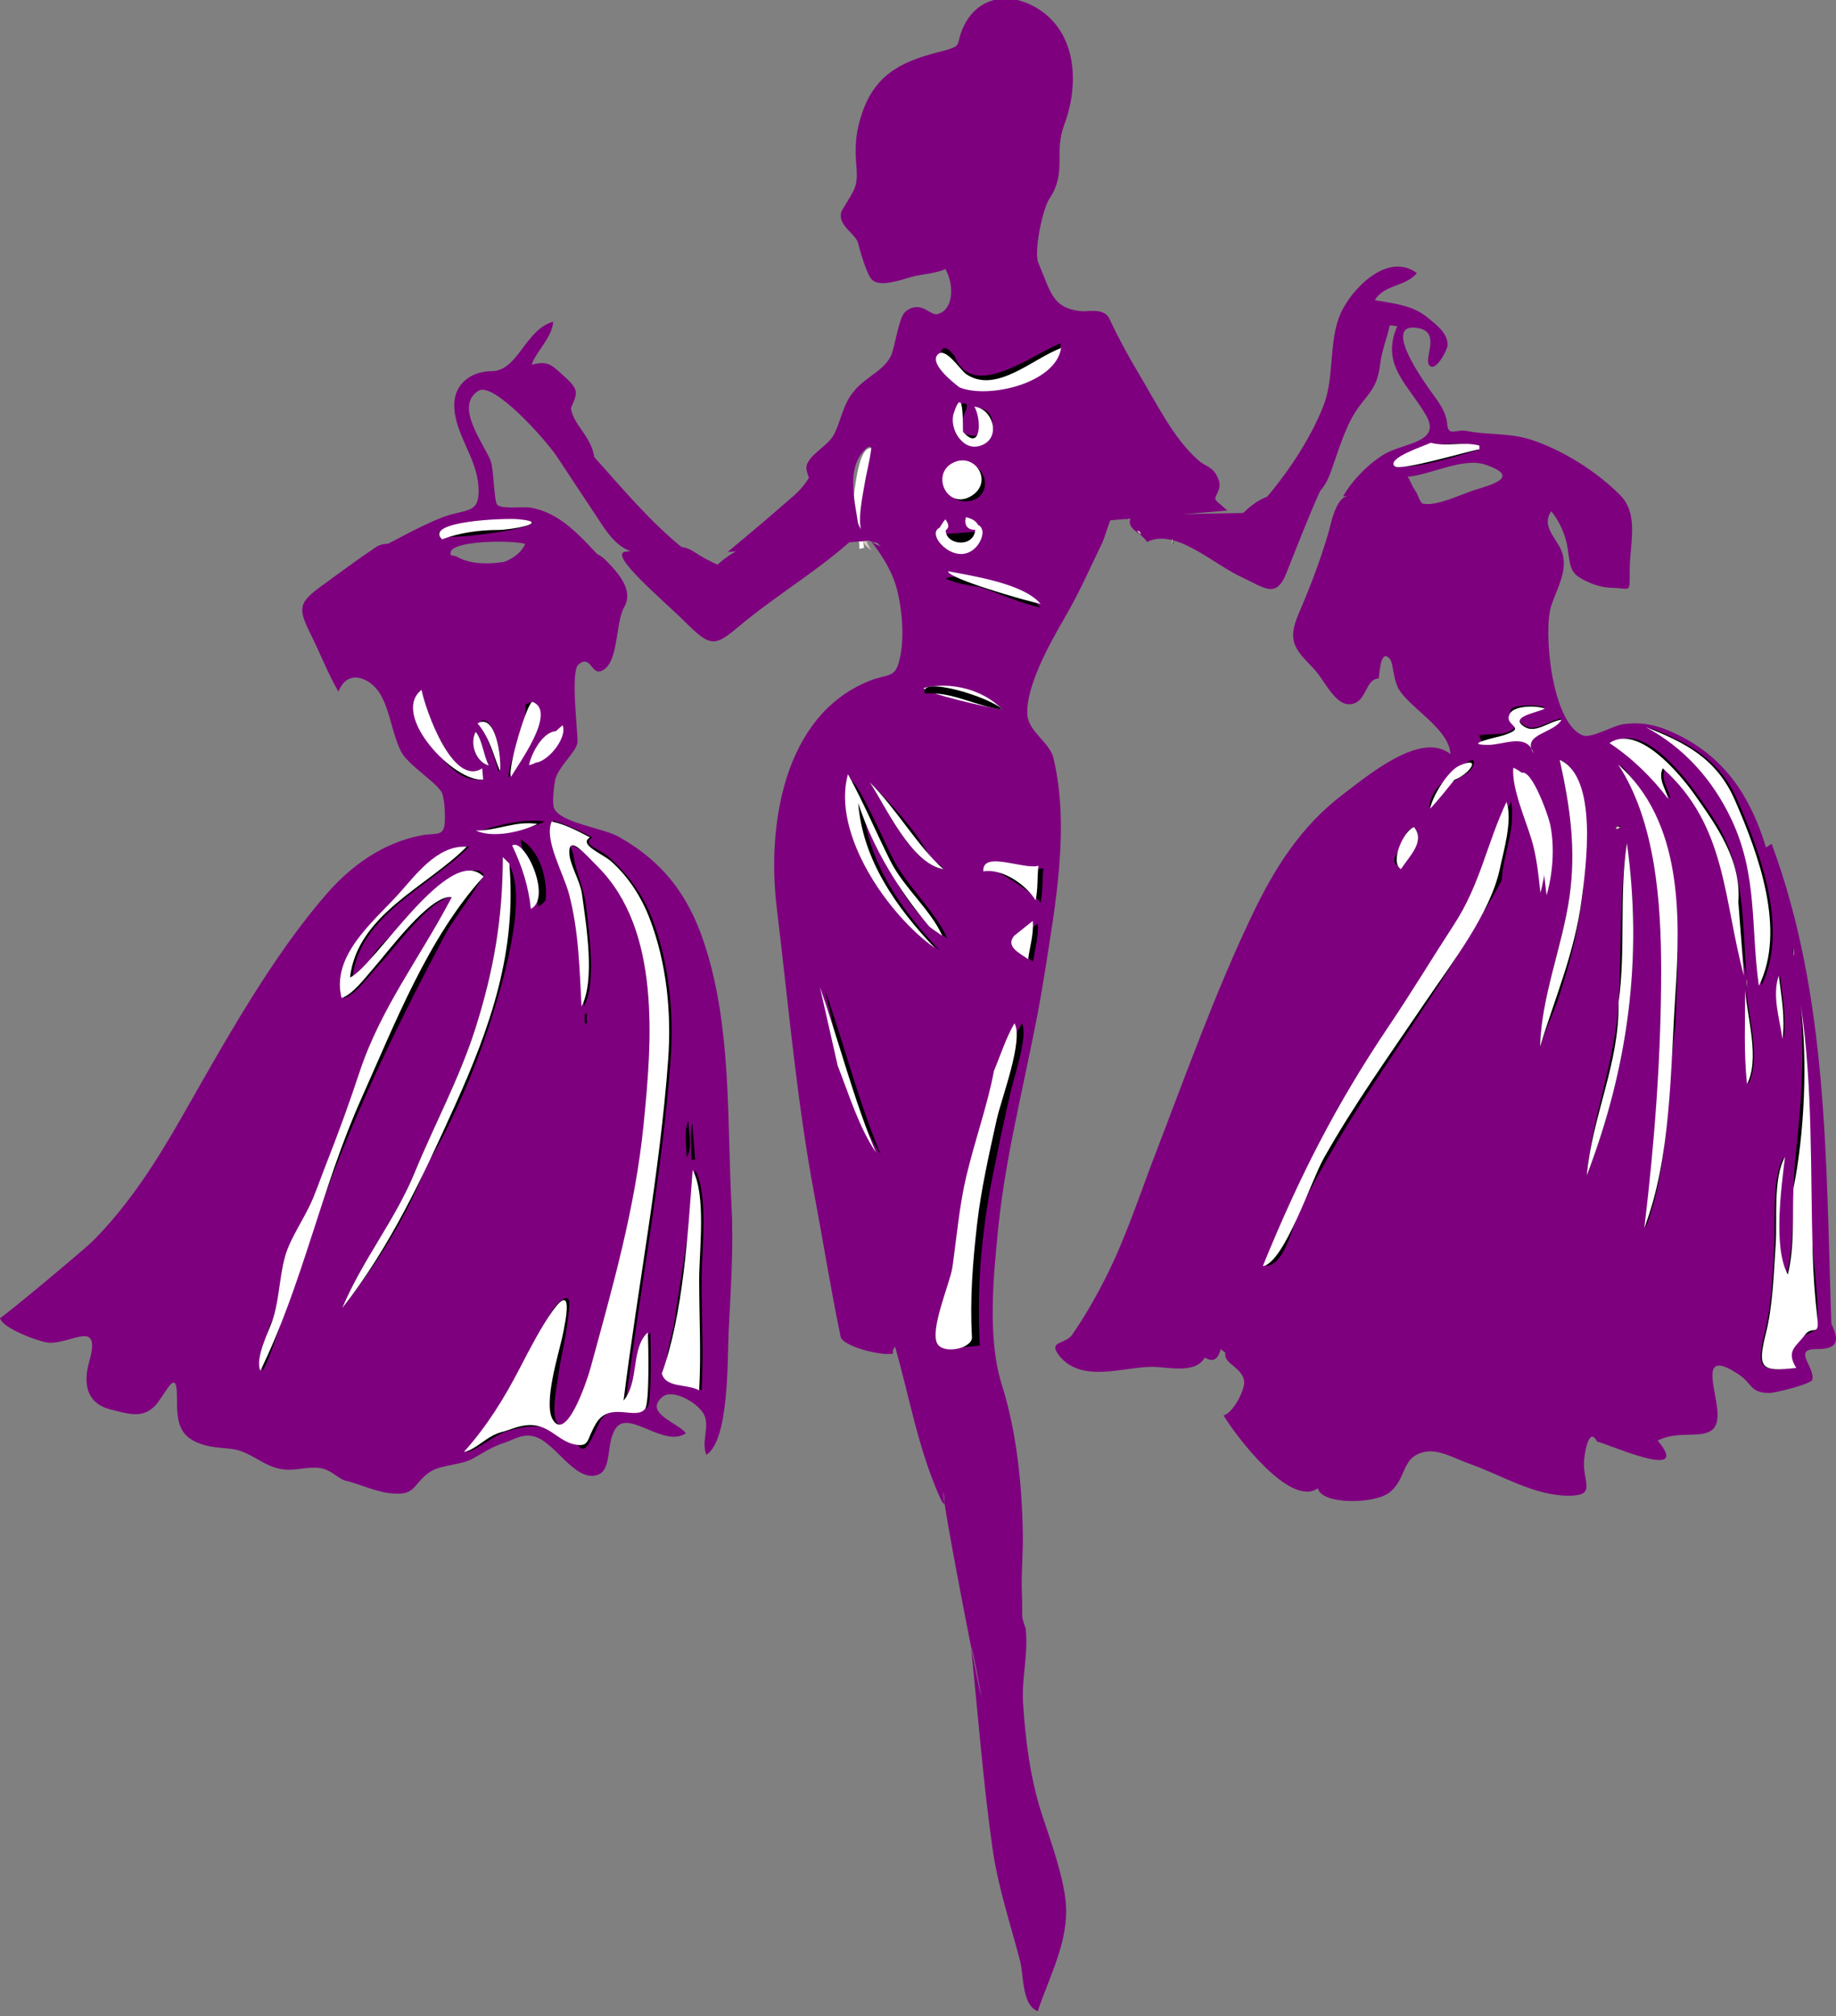 <?xml version="1.0"?><svg width="370.611" height="406.813" xmlns="http://www.w3.org/2000/svg">
 <rect width="100%" height="100%" fill="#808080" stroke="none"/>
 <title>Purple Shopper</title>

 <g>
  <title>Layer 1</title>
  <path stroke-width="0" fill="#ffffff" id="path3" d="m176.311,90.553c-2.729,-1.274 -3.572,6.603 -3.958,9.454c-0.572,4.227 1.081,6.895 1.132,10.744c0.314,-0.072 0.628,-0.143 0.942,-0.214c-1.35,-6.823 1.242,-13.268 1.884,-19.984"/>
  <path fill="#d1c5be" id="path5" d="m174.427,108.063c-0.977,0.862 -0.011,1.911 1.507,3.015c-0.621,-0.804 -1.01,-2.021 -1.507,-3.015"/>
  <path stroke-width="0" stroke="#0FF" fill="#7f007f" id="path7" d="m369.678,267.128c-1.14,-32.585 -0.563,-65.914 -12.062,-96.871c-0.377,0.251 -0.755,0.502 -1.132,0.753c-3.007,-9.928 -8.001,-17.846 -17.526,-22.615c-3.911,-1.958 -7.15,-2.833 -11.309,-2.261c-2.11,0.29 -6.387,2.896 -8.104,2.26c-6.362,-2.358 -8.077,-21.206 -6.408,-26.196c1.154,-3.451 3.541,-7.366 2.072,-11.026c-1.071,-2.673 -4.163,-5.029 -2.072,-8.01c1.63,1.961 2.937,4.901 3.298,7.446c0.623,4.382 0.583,5.241 4.24,6.879c1.586,0.71 3.132,1.095 4.901,1.13c3.578,0.071 3.392,1.245 3.392,-3.392c0,-5.58 1.918,-11.393 -1.884,-15.266c-4.688,-4.776 -11.859,-9.304 -18.282,-11.308c-4.258,-1.328 -8.588,-0.861 -12.815,-1.697c-2.083,-0.412 -3.62,1.255 -3.864,-1.413c-0.228,-2.492 -1.691,-4.356 -3.109,-6.313c-1.328,-1.833 -10.519,-14.521 -2.639,-13.005c4.815,0.927 0.448,6.852 2.451,7.727c1.325,0.579 3.392,-3.497 3.392,-4.334c0,-2.405 -2.235,-4.057 -3.959,-5.464c-3.006,-2.455 -6.044,-2.784 -10.74,-3.582c1.889,-3.204 6.175,-2.667 8.48,-5.466c-5.958,-4.434 -13.346,3.372 -15.455,8.293c-2.362,5.512 -1.152,12.743 -3.392,18.469c-2.686,6.87 -7.567,14.111 -12.439,19.601c7.481,-0.593 11.299,0.962 13.946,-6.313c1.371,-3.765 2.73,-8.587 4.9,-11.968c2.351,-3.662 4.381,-4.508 4.994,-9.423c0.412,-3.299 1.396,-5.372 1.979,-8.104c0.56,0.001 1.048,0.114 1.507,0.188c-3.437,7.827 2.309,11.799 5.843,17.999c3.151,5.529 -4.619,5.496 -8.48,7.821c-3.171,1.91 -6.472,5.273 -8.293,8.481c4.838,-0.44 9.675,-0.88 14.513,-1.32c-0.71,-0.775 -0.841,-1.857 -1.508,-2.637c4.598,-0.333 11.149,-3.94 15.643,-2.452c7.552,2.501 1.071,4.133 -1.931,5.084c-3.048,0.965 -7.628,3.3 -10.509,2.832c-0.883,-0.144 -1.229,-2.87 -1.98,-2.801c-4.385,0.399 -8.769,0.797 -13.152,1.196c-2.542,0.231 -3.453,5.476 -4.09,7.636c-1.656,5.62 -3.628,10.733 -5.938,16.114c-2.469,5.754 -0.649,7.247 3.11,11.213c2.289,2.415 4.411,7.979 7.914,6.974c2.723,-0.782 2.468,-4.927 5.089,-5.089c0.213,-0.281 0.245,-6.273 2.263,-3.957c0.843,0.967 0.536,4.522 2.262,6.784c2.895,3.795 9.751,7.669 9.988,12.438c-5.938,-4.805 -16.816,4.462 -21.508,7.98c-8.602,6.451 -13.951,14.932 -18.541,24.531c-7.396,15.47 -13.345,32.135 -19.506,48.153c-3.142,8.167 -5.883,16.668 -9.801,24.501c-2.077,4.152 -4.394,8.233 -7.042,12.042c-1.277,1.836 -4.65,1.224 -2.854,3.788c4.301,6.14 13.132,2.668 18.941,2.64c3.086,-0.015 8.507,1.465 10.555,-1.603c0.063,-0.094 0.126,-0.188 0.188,-0.282c1.741,1.13 2.697,0.233 3.204,-1.697c0.314,0.252 0.628,0.503 0.942,0.755c-0.478,2.198 3.317,2.827 3.77,5.653c0.275,1.724 -2.285,6.587 -4.146,6.974c2.294,3.854 13.413,18.73 19.034,14.7c0.79,3.38 11.327,3.171 14.324,0.942c3.759,-2.795 2.368,-7.348 7.35,-8.293c2.82,-0.535 5.739,1.263 9.046,2.449c6.573,2.358 13.026,6.409 19.884,6.409c5.375,0 3.216,-2.278 3.109,-6.219c-0.05,-1.845 0.955,-8.073 2.64,-4.712c2.451,0.529 19.362,8.243 12.25,-0.189c5.313,-2.826 12.516,1.374 12.061,-5.842c-0.303,-4.808 -3.813,-12.881 4.241,-7.539c2.872,1.904 2.261,3.683 6.125,3.77c1.328,0.03 8.569,-1.853 8.765,-2.639c0.645,-2.586 -4.098,-6.22 0.849,-6.22c4.003,0.002 4.872,-1.316 3.015,-5.087"/>
  <path id="path9" d="m298.625,90.724c-4.168,1.138 -10.314,3.191 -14.511,3.392c-3.202,0.153 -3.58,0.466 -1.132,-1.885c2.749,-2.639 14.096,-3.816 15.643,-1.507"/>
  <path id="path11" d="m363.271,201.383c0.104,0.664 0.232,1.488 0,0"/>
  <path id="path13" d="m361.762,191.207c0.067,0.27 0.577,1.044 0.189,1.695c0.072,-0.47 -0.15,-1.539 -0.189,-1.695"/>
  <path id="path15" d="m359.312,196.861c0.537,4.292 1.317,8.488 0.755,12.815c-0.582,-4.053 -2.15,-8.822 -0.755,-12.815"/>
  <path id="path17" d="m357.427,173.49c-0.126,-0.942 -0.251,-1.884 -0.377,-2.827c0.126,0.943 0.251,1.885 0.377,2.827"/>
  <path id="path19" d="m323.126,150.497c-0.827,-0.206 -0.827,-0.206 0,0"/>
  <path fill="#000000" id="path21" d="m298.625,148.359c3.474,-0.486 6.067,0.271 7.538,-2.074c0.502,-0.8 -2.984,-2.972 -0.188,-3.674c1.406,-0.353 4.418,-0.418 5.842,0.095c-0.973,0.775 -7.654,1.621 -3.957,3.77c2.18,1.267 4.9,-1.194 7.352,-1.507c-1.623,2.874 -8.113,2.806 -5.654,6.784c-1.72,-5.59 -10.266,1.258 -10.933,-3.394"/>
  <path id="path23" d="m288.45,162.937c0.478,-3.282 2.117,-4.514 4.521,-6.596c-0.117,0.102 5.754,-5.395 4.336,-1.697c-0.696,1.816 -4.286,2.561 -5.654,4.618c-1.006,1.513 -2.619,3.07 -3.769,4.24c-0.484,0.478 0.448,-0.437 0.566,-0.565"/>
  <path id="path25" d="m282.606,171.418c0.688,-1.699 0.897,-3.925 2.827,-4.524c1.757,2.187 0.529,3.735 -0.941,5.937c-2.337,3.496 -4.394,1.123 -1.886,-1.413"/>
  <path id="path27" d="m303.149,177.637c-8.404,15.351 -18.343,29.466 -27.863,44.115c-4.544,6.99 -8.664,14.177 -12.532,21.561c-1.834,3.501 -3.096,11.62 -7.098,12.161c7.274,-17.856 14.756,-32.589 25.442,-48.437c4.726,-7.007 8.55,-13.403 13.192,-20.542c2.387,-3.67 4.563,-7.14 6.409,-11.12c1.934,-4.171 1.86,-9.555 4.334,-13.57c0.983,5.648 -1.722,10.74 -1.884,15.832"/>
  <path fill="#ffffff" id="path29" d="m306.542,156.528c1.957,-3.409 5.997,7.884 6.408,9.988c0.92,4.704 0.452,9.877 -0.754,14.135c-0.892,-8.008 -2.475,-16.604 -5.654,-24.123"/>
  <path id="path31" d="m314.458,201.76c-1.098,3.182 -2.595,6.188 -3.582,9.424c0.248,-10.186 4.506,-20.186 5.938,-30.248c1.361,-9.571 0.12,-18.172 -1.979,-27.611c5.334,2.225 4.796,11.956 4.994,16.491c0.478,10.942 -1.898,21.65 -5.371,31.944"/>
  <path id="path33" d="m320.299,237.191c1.065,-11.9 5.717,-22.85 6.408,-34.865c0.61,-10.606 0.111,-21.729 1.697,-32.228c3.228,23.238 0.262,45.227 -8.105,67.093"/>
  <path id="path35" d="m326.143,167.271c0.36,-0.253 0.014,-0.802 0.942,-0.565c0.142,1.03 -0.438,0.211 -0.942,0.565"/>
  <path id="path37" d="m338.204,206.85c-1.825,13.38 -1.14,28.182 -6.029,40.897c3.5,-29.216 9.546,-66.287 -5.089,-93.48c13.723,15.1 11.779,33.492 11.118,52.583"/>
  <path id="path39" d="m350.079,182.726c-1.76,-10.706 -5.791,-20.408 -13.947,-27.705c-0.978,2.174 0.534,4 1.13,6.219c-3.298,-4.375 -7.301,-8.257 -11.873,-11.308c7.33,-4.963 17.244,10.246 20.544,15.267c6.377,9.703 5.742,20.429 6.596,31.663c-1.237,-4.508 -0.654,-10.05 -2.45,-14.136"/>
  <path id="path41" d="m352.715,197.613c-0.044,0.61 -0.01,1.538 -0.188,1.885c-0.047,-0.35 0.187,-1.877 0.188,-1.885"/>
  <path id="path43" d="m352.906,218.723c-0.688,-6.204 -0.378,-12.605 -0.378,-18.847c0.43,5.415 2.981,13.88 0.378,18.847"/>
  <path id="path45" d="m339.523,150.875c-2.248,-1.409 -4.448,-2.89 -6.784,-4.147c7.966,3.083 14.304,6.37 17.939,14.673c4.746,10.837 10.443,26.229 4.864,37.533c-0.972,-6.917 0.087,-14.025 -1.13,-20.919c-1.894,-10.738 -7.908,-19.162 -14.889,-27.14"/>
  <path id="path47" d="m361.386,272.625c0.45,1.111 0.296,2.289 0.942,3.393c-7.024,0.812 -7.922,0.181 -6.126,-6.975c1.346,-5.363 1.622,-11.507 1.931,-17.024c0.293,-5.244 -0.618,-14.138 1.934,-18.596c-0.72,6.11 -2.437,18.264 0.564,23.748c1.869,-7.535 0.975,-15.854 1.787,-23.573c1.064,-10.11 2.037,-20.573 0.853,-30.705c2.165,14.717 2.26,29.24 2.26,44.087c0,2.507 2.278,20.483 1.037,21.311c-2.144,1.429 -5.133,1.387 -5.182,4.334"/>
  <path fill="#000000" fill-rule="evenodd" id="path49" d="m191.011,108.816c1.291,0.847 7.01,2.271 5.842,-1.507c-0.636,-2.059 -6.572,-1.752 -5.842,1.507"/>
  <path stroke-width="0" stroke="#0FF" fill="#7f007f" fill-rule="evenodd" clip-rule="evenodd" id="path51" d="m197.796,104.454c3.679,7.823 -11.094,7.569 -8.669,0.753c-4.586,0.377 -9.172,0.754 -13.758,1.132c0.483,1.506 1.379,2.955 2.45,3.957c-0.557,-0.325 -1.261,-0.503 -1.885,-0.942c2.421,3.085 4.405,6.409 5.276,10.178c0.887,3.837 1.304,8.733 0.565,12.628c-0.957,5.048 -2.119,3.538 -6.407,5.277c-17.288,7.01 -20.57,29.268 -18.58,45.689c2.361,19.487 4.033,39.114 7.683,58.422c1.778,9.404 3.255,18.849 5.229,28.22c0.37,1.757 7.782,3.875 10.567,3.365c-0.091,-1.302 0.196,-0.703 0.378,-1.508c2.965,10.32 4.609,20.448 9.032,30.405c3.077,6.93 -2.692,-16.559 4.726,21.988c7.418,38.547 1.011,2.593 1.695,9.234c1.364,13.258 2.415,26.824 4.245,39.698c1.115,7.847 3.569,15.049 5.556,22.686c0.783,3.01 0.325,8.909 3.58,10.177c2.375,-7.188 6.297,-14.033 5.654,-21.862c-0.426,-5.182 -3.021,-12.461 -4.711,-17.526c-2.394,-7.177 -3.441,-15.25 -3.909,-22.777c-0.324,-5.212 1.121,-9.952 0.516,-15.105c-1.064,-2.796 -0.546,-2.261 -0.753,-6.973c-0.177,-4.02 0.255,-7.882 0.189,-11.874c-0.164,-10.084 -1.217,-20.705 -4.252,-30.329c-2.926,-9.275 -1.702,-21.66 -0.747,-31.264c1.704,-17.128 6.653,-34.242 9.333,-51.299c2.209,-14.063 5.192,-29.796 1.845,-43.86c-0.734,-3.083 -4.918,-5.256 -5.236,-8.533c-0.544,-5.59 4.561,-14.702 7.315,-19.433c3.244,-5.572 5.271,-10.306 7.762,-15.434c1.011,-2.079 2.78,-10.906 4.899,-4.711c0.377,-0.251 0.755,-0.503 1.132,-0.755c-1.733,2.544 1.858,3.299 3.015,5.277c5.78,-2.918 13.367,4.522 19.225,7.161c4.288,1.932 6.786,4.432 8.856,-0.752c2.261,-5.658 4.461,-11.41 6.974,-16.962c-6.894,0.546 -10.878,-0.053 -15.642,4.71"/>
  <path fill="#ffffff" fill-rule="evenodd" clip-rule="evenodd" id="path53" d="m186.488,138.813c5.403,-1.34 11.99,0.317 15.832,4.334c-2.85,-0.323 -15.924,-3.357 -15.832,-4.334"/>
  <path fill-rule="evenodd" clip-rule="evenodd" id="path55" d="m187.997,173.49c1.078,0.501 2.004,1.065 2.45,1.885c-6.526,-1.008 -11.89,-13.131 -14.89,-17.527c4.393,4.312 9.969,10.495 12.44,15.642"/>
  <path fill-rule="evenodd" clip-rule="evenodd" id="path57" d="m162.176,179.334c-0.104,-0.66 -0.235,-1.488 0,0"/>
  <path fill-rule="evenodd" clip-rule="evenodd" id="path59" d="m170.092,215.519c-1.194,-5.277 -2.387,-10.554 -3.581,-15.831c3.903,11.082 6.744,22.507 11.308,33.359c-3.532,-5.276 -5.422,-11.665 -7.727,-17.528"/>
  <path fill-rule="evenodd" clip-rule="evenodd" id="path61" d="m171.788,157.66c1.009,-0.827 7.021,12.804 8.48,15.643c2.882,5.604 8.632,10.699 10.932,16.02c-8.424,-4.814 -14.062,-17.968 -16.963,-26.763c0.911,11.52 7.72,21.073 15.455,29.212c-11.13,-7.789 -17.157,-20.71 -17.904,-34.112"/>
  <path fill-rule="evenodd" clip-rule="evenodd" id="path63" d="m197.795,271.493c-7.493,0.977 -7.51,-0.298 -5.708,-7.504c2.308,-9.23 2.606,-18.818 4.808,-28.063c2.404,-10.095 4.194,-20.456 9.382,-29.453c1.305,2.314 -1.481,10.492 -2.184,13.479c-1.347,5.722 -2.54,11.464 -3.693,17.228c-2.275,11.361 -3.262,22.747 -2.605,34.313"/>
  <path fill-rule="evenodd" clip-rule="evenodd" id="path65" d="m208.539,194.034c-4.634,-3.25 -3.742,-3.979 0.942,-7.729c0.205,2.672 -0.588,5.132 -0.942,7.729"/>
  <path fill-rule="evenodd" clip-rule="evenodd" id="path67" d="m210.613,175.188c-0.268,2.322 -0.063,4.679 -0.566,6.974c-1.192,-1.95 -10.513,-7.775 -10.741,-6.786c0.633,-2.745 8.953,0.516 11.307,-0.188"/>
  <path fill="black" fill-rule="evenodd" id="path69" d="m197.608,118.429c-2.32,-0.338 -4.62,-0.708 -6.784,-1.697c3.823,-1.607 16.512,2.602 19.223,5.844c-4.284,-0.873 -8.264,-2.847 -12.439,-4.147"/>
  <path fill-rule="evenodd" id="path71" d="m230.402,108.063c-0.314,-0.314 -0.628,-0.628 -0.942,-0.942c0.911,-0.064 0.597,0.364 0.942,0.942"/>
  <path fill-rule="evenodd" id="path73" d="m236.809,109.948c-0.028,-0.269 -0.292,-0.945 0,-1.32c0,0.44 0,0.88 0,1.32"/>
  <path fill-rule="evenodd" id="path75" d="m240.201,111.455c-0.022,-0.018 1.137,0.962 0,0"/>
  <path stroke-width="0" stroke="#0FF" fill="#7f007f" id="path77" d="m92.066,112.239c-3.725,-0.598 -12.991,-3.964 -16.114,-1.885c-3.68,2.45 -7.256,5.123 -10.836,7.728c-4.81,3.5 -5.113,4.476 -2.356,9.988c1.906,3.812 3.413,7.797 5.56,11.496c1.86,-4.849 6.569,-2.744 8.481,0.565c1.968,3.406 2.351,7.912 4.146,11.497c1.426,2.847 7.884,6.654 8.387,8.67c0.43,1.727 0.471,3.118 0.471,4.9c0,3.874 -1.468,2.734 -4.899,3.393c-7.47,1.434 -13.897,5.977 -18.811,11.59c-11.417,13.041 -20.976,30.479 -29.562,45.499c-5.063,8.857 -10.622,17.549 -17.873,24.8c-1.605,1.603 -18.593,15.792 -18.66,15.454c0.42,2.112 8.134,4.9 9.895,4.994c4.59,0.243 10.629,-4.982 8.104,3.865c-1.248,4.373 -0.541,8.385 4.335,9.61c3.607,0.907 6.897,2.08 9.519,-1.413c1.947,-2.596 3.862,-6.868 3.862,-1.225c0,5.033 0.135,8.385 5.844,9.894c2.8,0.74 5.07,0.308 7.539,1.32c3.301,1.354 5.368,3.579 9.234,3.579c2.32,0 4.68,-0.802 6.973,-0.188c1.666,0.446 3.129,2.054 4.335,2.355c3.054,0.765 5.99,2.183 8.857,2.544c5.528,0.696 4.598,-1.582 8.104,-4.145c2.19,-1.601 6.379,-1.419 8.858,-2.827c2.681,-1.523 3.855,-2.339 6.409,-3.204c1.949,-0.66 3.39,-1.74 5.654,-1.32c4.311,0.8 8.219,9.021 12.815,7.916c3.439,-0.826 1.813,-6.628 4.052,-9.612c2.669,-3.556 9.675,4.079 14.041,1.132c-1.278,-2.041 -8.664,-4.021 -4.712,-7.352c2.098,-1.769 7.466,1.33 8.481,3.77c1.017,2.443 -0.667,5.267 0.377,7.916c4.642,-2.907 4.243,-19.376 4.494,-24.637c0.407,-8.506 1.049,-16.972 0.595,-25.494c-0.938,-17.572 0.08,-36.321 -5.559,-53.243c-3.208,-9.625 -8.31,-16.315 -17.217,-21.329c-3.18,-1.79 -11.702,-2.773 -13.032,-5.717c-0.453,-1.002 -0.029,-4.545 0.188,-5.654c0.541,-2.766 4.504,-5.876 4.527,-7.805c0.029,-2.456 -1.438,-14.16 0.185,-15.563c2.439,-2.109 2.587,1.991 4.524,1.318c3.694,-1.283 2.861,-9.677 4.712,-12.909c1.899,-3.318 -0.921,-6.669 -3.77,-9.518c-6.112,-6.109 -21.765,4.292 -30.157,-0.753"/>
  <path id="path79" d="m98.663,154.456c-2.575,-0.65 -3.934,-4.434 -2.639,-6.786c1.372,1.68 1.529,4.587 2.639,6.786"/>
  <path fill="black" id="path81" d="m97.533,167.459c3.506,-1.05 8.484,-2.353 12.438,-1.695c-3.867,1.869 -8.214,2.175 -12.438,1.695"/>
  <path id="path83" d="m110.159,181.594c-0.402,0.569 -0.846,1.015 -1.508,1.319c-0.463,-4.779 -3.022,-9.135 -3.58,-13.57c4.011,2.409 5.429,7.838 5.088,12.251"/>
  <path id="path85" d="m85.47,148.612c-1.236,-2.661 -3.021,-7.336 -0.377,-9.423c0.808,4.099 6.313,19.674 12.25,15.832c0.063,0.754 0.126,1.508 0.189,2.262c-5.792,0.686 -8.678,-5.28 -12.062,-8.671"/>
  <path id="path87" d="m67.566,266.594c-1.345,0.304 0.383,-0.087 0,0"/>
  <path id="path89" d="m60.969,255.096c-3.328,6.932 -4.521,14.576 -7.916,21.486c-0.482,-1.075 0.8,-9.212 2.073,-10.271c3.253,-2.708 2.078,-10.342 3.393,-13.852c2.07,-5.523 5.98,-10.327 7.632,-16.963c1.816,-7.291 4.79,-12.017 6.69,-18.469c3.935,-13.359 12.521,-23.863 18.847,-35.998c-4.306,-0.649 -12.064,10.481 -15.265,13.757c-1.896,1.941 -4.412,5.78 -6.974,6.596c-2.144,-8.463 6.249,-15.257 11.28,-20.75c3.532,-3.856 7.944,-10.156 13.975,-9.779c-8.021,8.068 -22.071,13.67 -23.558,26.385c2.74,-1.175 3.642,-4.396 5.765,-6.52c3.604,-3.604 7.162,-7.308 11.197,-10.442c1.618,-1.257 7.303,-6.52 9.423,-3.959c0.497,0.6 -6.31,9.726 -7.351,11.686c-11.488,21.628 -22.134,43.519 -29.211,67.093"/>
  <path id="path91" d="m86.035,235.308c-3.846,10.142 -10.286,20.167 -16.962,28.646c4.218,-10.008 10.661,-17.647 14.7,-27.515c3.77,-9.209 8.982,-18.859 12.157,-28.836c3.735,-11.737 5.56,-22.333 5.56,-34.678c6.101,5.095 0.109,24.728 -1.786,30.98c-3.135,10.342 -8.135,22.305 -13.669,31.403"/>
  <path id="path93" d="m141.633,280.539c-1.878,-1.021 -3.63,-0.903 -5.654,-1.412c-3.351,-0.842 -0.314,-9.197 0.095,-12.063c1.472,-10.311 3.468,-20.602 4.239,-31.003c2.779,5.135 1.32,16.235 1.32,22.127c0,7.455 0.409,14.894 0,22.351"/>
  <path id="path95" d="m139.748,226.639c0.188,2.45 0.376,4.9 0.565,7.351c-0.251,0 -0.501,0 -0.752,0c0.034,-2.439 -0.353,-5.389 0.187,-7.351"/>
  <path id="path97" d="m111.667,165.574c2.772,0.823 5.341,2.062 7.915,3.394c-2.301,1.409 1.488,2.376 3.14,3.834c3.954,3.488 7.018,7.589 8.923,12.561c3.433,8.96 4.419,19 3.727,28.467c-1.687,23.076 -6.135,45.838 -9.004,68.783c3.226,-3.865 1.415,-10.604 4.899,-13.758c0.108,2.236 0.324,13.993 -0.565,15.078c-1.825,2.229 -6.57,-1.229 -9.329,2.449c-0.89,1.187 -2.854,7.43 -4.335,5.654c-4.039,-4.843 -9.604,-4.914 -14.794,-3.205c-3.037,1 -5.522,3.624 -8.105,4.147c5.397,-6.063 8.577,-12.586 12.817,-19.412c1.707,-2.747 3.605,-8.777 5.842,-10.743c2.885,-2.535 2.111,0.79 1.791,3.675c-0.431,3.886 -1.483,7.701 -1.979,11.591c-0.336,2.639 -2.247,11.261 2.073,9.235c0.979,-0.459 3.416,-6.467 3.769,-7.351c1.672,-4.177 2.301,-8.704 3.582,-13.004c4.829,-16.216 8.425,-32.152 8.856,-49.19c0.357,-14.092 2.25,-37.58 -12.815,-45.797c-4.748,-2.59 -2.628,-1.672 -2.262,0.942c0.421,3.004 2.077,6.326 2.452,9.611c0.647,5.672 2.169,15.707 -0.377,20.543c-0.411,-7.602 -0.558,-15.193 -2.506,-22.603c-1.299,-4.933 -4.497,-10.662 -3.715,-14.901"/>
  <path id="path99" d="m118.075,206.662c0.046,-1.001 -0.195,-1.779 0.377,-2.262c0.138,0.679 -0.375,2.246 -0.377,2.262"/>
  <path fill="#ffffff" id="path101" d="m113.552,146.352c1.024,2.178 -2.456,6.961 -5.278,7.539c0.699,-3.196 2.906,-5.58 5.278,-7.539"/>
  <path id="path103" d="m106.014,142.206c5.671,-3.338 -1.355,12.705 -3.394,14.7c0.354,-5.152 3.846,-9.46 3.394,-14.7"/>
  <path id="path105" d="m100.925,154.644c-0.234,0.533 0.425,0.923 -0.377,0.942c-0.209,-1.974 -3.78,-10.059 -3.392,-10.176c2.746,-0.826 4.145,7.516 3.769,9.234"/>
  <path stroke-width="2" stroke="#7f007f" fill="#7f007f" id="path107" d="m171.222,103.162c-0.502,-2.295 -0.417,-18.691 4.335,-18.092c3.137,0.396 0.348,10.207 0.095,11.968c-0.312,2.17 -2.02,9.135 -0.283,10.836c1.937,1.896 13.89,0.219 15.455,-3.392c0.145,1.191 0.656,0.65 0.188,2.262c1.633,-0.126 3.267,-0.251 4.899,-0.377c-1.893,-2.103 -1.298,-2.014 0.567,-2.072c0.858,-0.027 0.875,1.921 1.42,1.876c1.866,-0.156 3.732,-0.312 5.599,-0.467c13.931,-1.161 27.862,-2.323 41.793,-3.484c-2.362,-2.023 0.415,-3.109 -0.188,-4.899c-0.855,-2.542 -2.035,-2.066 -3.959,-3.769c-5.092,-4.508 -8.628,-11.802 -12.187,-17.737c-2.188,-3.65 -4.138,-7.259 -5.94,-11.12c-0.701,-1.5 -3.543,-0.739 -5.054,-0.921c-6.385,-0.769 -6.803,-4.554 -9.329,-10.46c-1.04,-2.433 0.812,-11.448 2.356,-13.758c3.427,-5.123 0.632,-8.694 2.92,-14.795c2.875,-7.663 2.571,-17.887 -5.371,-22.427c-5.063,-2.894 -10.442,-1.918 -13.004,3.204c-1.886,3.772 0.007,4.476 -5.089,5.749c-7.651,1.911 -12.836,4.182 -15.454,11.779c-1.241,3.602 -1.464,6.36 -1.13,10.365c0.377,4.522 -0.398,5.116 -2.922,9.33c-1.192,1.991 2.672,3.801 3.203,5.938c0.423,1.704 1.868,6.649 2.733,7.162c1.564,0.926 5.88,-0.749 7.539,-1.13c1.758,-0.404 6.031,-0.743 6.596,-1.885c2.668,3.079 3.095,10.275 -1.507,11.496c-2.207,0.585 -3.581,-2.7 -6.031,-0.755c-1.081,0.857 -1.922,7.049 -2.732,8.67c-1.987,3.979 -6.466,4.704 -8.764,9.046c-1.169,2.21 -1.624,4.782 -2.827,6.974c-1.237,2.253 -4.368,3.77 -5.278,5.654c-0.407,0.842 0.688,2.299 0.377,2.827c-0.76,1.293 -1.873,2.725 -3.392,4.052c-3.607,3.152 -7.248,6.262 -10.931,9.329c7.853,-0.628 15.706,-1.256 23.559,-1.885c-0.982,-1.528 -1.732,-3.268 -2.262,-5.092"/>
  <path fill="#000000" id="path135" d="m194.656,93.236c-4.819,0.451 -4.881,7.728 0,7.916c5.525,0.213 5.61,-7.07 0,-7.916"/>
  <path fill="#ffffff" id="path109" d="m195.603,100.335c-4.636,2.2 -7.659,-4.77 -3.204,-6.972c4.606,-2.277 8.471,4.332 3.204,6.972"/>
  <path id="path111" d="m197.795,89.969c-7.25,0.884 -5.241,-9.645 -2.827,-8.481c1.279,0.617 -3.733,6.01 1.32,6.409c3.889,0.307 1.547,-4 0.377,-5.654c4.967,-0.008 4.395,5.53 1.13,7.726"/>
  <path id="path113" d="m192.708,71.877c3.691,9.311 16.025,-0.658 21.484,-2.639c-1.184,7.645 -16.327,11.131 -21.861,6.786c-3.528,-2.771 -2.977,-8.638 0.377,-4.147"/>
  <path stroke-width="0" stroke="#0FF" fill="#7f007f" id="path115" d="m119.959,92.231c-0.648,-4.274 -4.156,-6.398 -4.711,-9.801c-0.046,-0.283 1.244,-2.249 0.942,-3.58c-0.286,-1.26 -1.939,-2.565 -2.827,-3.392c-2.293,-2.135 -3.064,-2.579 -6.031,-1.885c0.781,-2.566 4.147,-5.437 4.336,-8.67c-5.701,1.614 -7.101,9.988 -12.439,9.988c-4.091,0 -7.539,2.579 -7.539,6.786c0,5.872 4.539,10.492 4.901,16.584c0.343,5.762 -2.605,4.244 -7.539,6.219c-4.258,1.704 -8.179,3.95 -12.25,6.031c4.839,0.776 10.919,1.666 15.077,2.45c-5.034,-3.969 11.471,-4.111 14.135,-3.205c-1.164,2.608 -3.929,3.559 -6.409,4.524c7.162,-0.628 14.324,-1.256 21.486,-1.884c-4.042,-4.342 -8.168,-9.047 -14.135,-9.989c-1.264,-0.199 -5.744,0.374 -6.596,-0.565c-0.635,-0.7 -0.692,-7.241 -1.32,-8.858c-1.348,-3.472 -7.436,-11.049 -2.45,-14.135c3.059,-1.893 13.54,9.848 15.83,13.286c3.091,4.643 6.145,9.311 9.235,13.947c4.882,7.322 8.322,5.654 16.773,4.994c-6.979,-5.521 -12.545,-12.248 -18.469,-18.845"/>
  <path id="path117" d="m107.521,105.424c-0.548,1.54 -18.021,3.678 -18.847,2.639c-1.876,-2.359 15.854,-3.633 18.847,-2.639"/>
  <path stroke-width="0" stroke="#0FF" fill="#7f007f" id="path119" d="m144.837,113.936c-1.683,-0.729 -3.278,-1.617 -4.806,-2.639c-3.467,-2.316 -9.696,-0.311 -13.663,0c-3.967,0.311 7.758,10.02 12.061,14.325c5.049,5.051 5.938,4.783 10.743,0.752c7.881,-6.612 17.12,-11.91 24.313,-18.847c-10.509,0.841 -20.817,-0.764 -28.648,6.409"/>
  <path stroke-width="0" stroke="#0FF" fill="#7f007f" fill-rule="evenodd" id="path121" d="m176.5,92.231c0.945,-4.705 -0.673,-10.268 -3.77,-3.298c-2.552,5.745 -3.123,13.918 0.755,19.13c-0.208,-4.614 -3.165,-12.512 0.752,-16.962c2.925,-3.324 1.483,2.76 1.132,4.522c-0.627,3.145 -3.117,10.923 0,12.44c-0.998,-4.797 -0.209,-10.958 1.131,-15.832"/>
  <path fill="#ffffff" id="path125" d="m355.042,198.934c5.579,-11.303 -0.118,-26.696 -4.864,-37.533c-3.636,-8.303 -9.974,-11.591 -17.939,-14.673c7.695,4.14 13.467,10.584 17.245,18.565c5.358,11.321 3.896,21.811 5.558,33.641"/>
  <path fill-rule="evenodd" clip-rule="evenodd" fill="#ffffff" id="path127" d="m117.387,203.08c2.814,-5.344 0.924,-16.446 0.098,-22.638c-0.348,-2.609 -2.386,-5.825 -2.547,-8.082c-0.3,-4.209 3.135,-0.066 5.723,2.52c12.821,12.811 10.924,35.306 9.257,51.981c-1.706,17.055 -6.257,32.805 -10.74,49.25c-0.699,2.565 -4.903,15.061 -7.633,10.271c-1.854,-3.252 1.174,-13.102 1.886,-16.303c1.016,-4.572 2.188,-11.233 -1.886,-5.561c-2.321,3.231 -4.696,7.829 -6.596,11.498c-3.228,6.23 -6.608,11.682 -11.308,16.962c2.667,-0.54 4.53,-3.254 7.728,-4.054c1.593,-0.397 2.848,-1.084 4.711,-1.318c4.659,-0.586 6.38,3.188 9.989,3.864c3.014,0.564 2.276,-0.975 4.24,-4.241c2.752,-4.574 7.978,-0.586 9.895,-2.922c0.949,-1.156 0.676,-13.157 0.565,-15.453c-3.485,3.154 -1.673,9.893 -4.899,13.758c2.868,-22.944 7.317,-45.71 9.004,-68.783c0.692,-9.467 -0.294,-19.507 -3.727,-28.467c-1.672,-4.363 -4.326,-8.505 -7.821,-11.589c-1.712,-1.511 -6.627,-3.345 -4.241,-4.806c-2.484,-1.286 -4.97,-2.642 -7.727,-3.204c-1.601,3.657 2.387,10.388 3.525,14.713c1.946,7.411 2.093,15.003 2.504,22.604"/>
  <path fill="#ffffff" fill-rule="evenodd" id="path129" d="m193.651,78.154c5.739,2.392 19.436,-0.766 20.542,-7.916c-5.705,2.07 -13.085,9.312 -19.129,5.278c-1.252,-0.835 -4.442,-6.009 -5.938,-3.769c-1.272,1.907 3.442,5.549 4.525,6.407"/>
  <path fill="#ffffff" fill-rule="evenodd" id="path131" d="m196.666,82.055c1.529,2.514 1.386,9.208 -2.262,5.087c-0.123,-0.139 0.317,-10.349 -1.885,-3.77c-0.966,2.887 1.62,7.707 5.276,6.596c4.53,-1.374 2.642,-7.566 -1.129,-7.913"/>
  <path fill="#ffffff" fill-rule="evenodd" id="path133" d="m288.827,89.344c-1.579,0.716 -8.862,3.097 -7.351,4.712c1.057,1.129 14.75,-3.022 17.149,-3.394c0,-0.251 0,-0.501 0,-0.752c-3.209,-0.877 -6.837,0.279 -9.798,-0.566"/>
  <path fill="#ffffff" id="path137" d="m197.231,98.64c-3.783,0.781 -6.211,-2.435 -3.015,-4.712c2.122,1.12 5.387,2.246 3.015,4.712"/>
  <path fill="#ffffff" fill-rule="evenodd" id="path139" d="m194.216,93.928c-6.787,4.836 11.257,5.94 0,0"/>
  <path stroke-width="0" fill="#ffffff" fill-rule="evenodd" id="path141" d="m190.824,104.794c-0.692,0.758 -1.162,1.787 -1.697,2.638c2.279,-0.172 2.888,-1.098 1.697,-2.638"/>
  <path stroke-width="0" fill="#ffffff" id="path143" d="m196.853,106.998c-0.433,3.938 -6.889,2.804 -5.842,-0.755c-4.903,-0.002 -0.299,6.323 3.77,5.466c3.624,-0.763 5.195,-6.682 1.13,-5.844c0.556,0.255 0.756,0.604 0.942,1.133"/>
  <path stroke-width="0" fill="#ffffff" fill-rule="evenodd" id="path145" d="m194.968,104.354c-0.483,1.932 0.618,2.884 2.827,2.45c-0.491,-1.671 -1.404,-2.077 -2.827,-2.45"/>
  <path fill="#ffffff" id="path147" d="m89.239,108.816c3.492,-1.325 7.577,-1.884 11.308,-1.884c2.6,0 11.132,-1.526 4.052,-2.167c-2.783,-0.251 -19.163,0.386 -15.36,4.051"/>
  <path fill="#d1c5be" fill-rule="evenodd" id="path149" d="m230.402,108.063c-0.345,-0.578 -0.031,-1.006 -0.942,-0.942c0.314,0.314 0.627,0.628 0.942,0.942"/>
  <path fill="#d1c5be" id="path151" d="m236.431,109.948c0.088,-0.265 0.627,-0.706 0.189,-1.32c0.085,0.453 -0.139,1.17 -0.189,1.32"/>
  <path fill="#d1c5be" id="path153" d="m240.201,111.455c1.137,0.962 -0.022,-0.018 0,0"/>
  <path fill="#ffffff" id="path155" d="m191.389,115.255c-0.188,1.434 15.742,6.002 18.657,6.596c-3.466,-4.146 -13.733,-5.613 -18.657,-6.596"/>
  <path fill="#000000" id="path157" d="m186.677,139.944c5.489,-0.474 10.297,2.596 15.643,3.204c-2.362,-2.471 -17.018,-6.965 -15.643,-3.204"/>
  <path fill="#ffffff" id="path159" d="m97.533,157.283c-0.063,-0.754 -0.126,-1.508 -0.189,-2.262c-5.937,3.842 -11.442,-11.733 -12.25,-15.832c-6.4,5.054 6.662,18.778 12.439,18.094"/>
  <path fill-rule="evenodd" clip-rule="evenodd" fill="#ffffff" id="path161" d="m103.187,156.718c1.169,-2.208 9.41,-13.137 4.334,-15.077c-1.004,-0.384 -5.273,13.934 -4.334,15.077"/>
  <path fill-rule="evenodd" clip-rule="evenodd" fill="#ffffff" id="path163" d="m309.558,152.001c-2.459,-3.978 4.031,-3.91 5.654,-6.784c-2.451,0.313 -5.172,2.774 -7.352,1.507c-3.697,-2.149 2.984,-2.995 3.957,-3.77c-1.717,-0.618 -5.995,-0.607 -6.972,0.942c-1.687,2.676 4.058,2.747 -1.509,4.522c-0.81,0.258 -8.556,1.885 -2.92,1.885c3.113,0.002 7.857,-2.479 9.142,1.698"/>
  <path fill="#ffffff" id="path165" d="m96.401,145.975c2.47,2.858 3.284,6.688 4.524,9.611c0.382,-2.456 -0.846,-11.869 -4.524,-9.611"/>
  <path fill-rule="evenodd" clip-rule="evenodd" fill="#ffffff" id="path167" d="m112.805,147.605c-2.81,-0.604 -5.417,3.978 -6.031,6.786c3.301,-0.676 4.367,-4.242 6.031,-6.786"/>
  <path fill-rule="evenodd" clip-rule="evenodd" fill="#ffffff" id="path169" d="m98.663,154.456c-1.11,-2.199 -1.266,-5.106 -2.639,-6.786c-1.295,2.352 0.063,6.136 2.639,6.786"/>
  <path fill-rule="evenodd" clip-rule="evenodd" fill="#ffffff" id="path171" d="m350.896,181.971c0.655,-8.267 -4.329,-15.282 -8.856,-21.673c-2.943,-4.156 -11.364,-14.284 -17.151,-10.366c4.572,3.051 8.575,6.934 11.873,11.308c-0.596,-2.219 -2.107,-4.045 -1.13,-6.219c12.975,11.608 12.187,26.483 16.396,41.84c-0.377,-4.963 -0.755,-9.926 -1.132,-14.89"/>
  <path fill-rule="evenodd" clip-rule="evenodd" fill="#ffffff" id="path173" d="m293.599,157.343c3.099,-1.166 5.683,-4.965 0.941,-2.827c-2.265,1.021 -5.492,6.269 -5.841,8.67c1.719,-1.883 3.304,-3.854 4.9,-5.843"/>
  <path fill-rule="evenodd" clip-rule="evenodd" fill="#D1C5BE" id="path175" d="m288.45,162.937c-0.884,0.921 -0.635,0.662 0,0"/>
  <path fill="#ffffff" id="path177" d="m314.834,153.324c2.099,9.439 3.34,18.041 1.979,27.611c-1.432,10.062 -5.689,20.063 -5.938,30.248c3.05,-9.991 7.011,-19.065 8.394,-29.665c0.841,-6.449 3.424,-24.68 -4.435,-28.194"/>
  <path fill-rule="evenodd" clip-rule="evenodd" fill="#ffffff" id="path179" d="m326.645,154.267c7.61,11.586 8.671,28.203 8.671,41.558c0,17.367 -1.324,34.666 -3.392,51.923c5.438,-14.141 5.259,-31.961 6.258,-46.952c1.063,-15.931 1.45,-35.094 -11.537,-46.529"/>
  <path fill="#ffffff" id="path181" d="m310.946,180.152c1.885,-6.653 2.791,-21.485 -5.465,-25.253c-0.423,3.94 2.487,10.556 3.675,14.512c1.05,3.5 1.392,7.174 1.79,10.741"/>
  <path fill-rule="evenodd" clip-rule="evenodd" fill="#ffffff" id="path183" d="m187.562,186.938c0.829,0.684 1.763,1.26 2.638,1.885c-2.202,-5.095 -7.789,-9.74 -10.492,-15.14c-2.895,-5.786 -5.407,-11.808 -8.543,-17.464c-3.365,12.087 8.284,28.585 17.527,35.054c-7.735,-8.14 -14.544,-17.693 -15.455,-29.212c3.065,9.29 8.097,17.403 14.325,24.877"/>
  <path fill="#ffffff" id="path185" d="m190.447,175.375c-5.146,-4.468 -9.525,-12.262 -14.89,-17.527c3,4.396 8.363,16.519 14.89,17.527"/>
  <path stroke-width="2" fill-rule="evenodd" clip-rule="evenodd" fill="#ffffff" id="path187" d="m304.096,161.805c-4.023,8.561 -5.29,16.593 -10.556,24.69c-4.643,7.139 -8.467,13.535 -13.192,20.542c-10.687,15.848 -18.168,30.58 -25.442,48.437c4.267,-0.577 9.819,-17.33 12.241,-21.647c6.135,-10.935 13.478,-21.134 20.486,-31.513c5.361,-7.94 13.216,-17.919 15.144,-27.125c0.709,-3.386 2.608,-9.724 1.319,-13.384"/>
  <path fill="#ffffff" id="path189" d="m96.033,167.583c3.407,1.568 8.994,0.346 12.438,-1.319c-4.352,-0.724 -8.143,1.397 -12.438,1.319"/>
  <path fill-rule="evenodd" clip-rule="evenodd" fill="#D1C5BE" id="path191" d="m326.895,166.894c-0.166,0.012 -0.382,-0.578 -0.752,0.377c0.49,0.058 1.373,-0.423 0.752,-0.377"/>
  <path fill-rule="evenodd" clip-rule="evenodd" fill="#ffffff" id="path193" d="m282.795,175.375c1.761,-2.722 4.959,-5.593 2.638,-8.481c-2.034,0.631 -4.984,7.031 -2.638,8.481"/>
  <path fill-rule="evenodd" clip-rule="evenodd" fill="#ffffff" id="path195" d="m103.382,170.598c1.963,4.093 3.33,8.281 3.769,12.815c4.365,-2.298 -1.265,-14.435 -3.769,-12.815"/>
  <path fill-rule="evenodd" clip-rule="evenodd" fill="#ffffff" id="path197" d="m326.708,202.326c0.249,12.105 -5.342,22.961 -6.408,34.865c8.366,-21.866 11.333,-43.855 8.105,-67.093c-1.611,10.659 -0.184,21.538 -1.697,32.228"/>
  <path fill="#ffffff" id="path199" d="m97.598,176.882c-6.932,-6.978 -22.024,18.244 -26.95,20.356c1.487,-12.715 15.538,-18.317 23.558,-26.385c-6.031,-0.377 -10.443,5.923 -13.975,9.779c-5.032,5.493 -13.424,12.287 -11.28,20.75c2.24,-0.714 4.642,-3.97 6.22,-5.747c3.084,-3.475 11.7,-15.258 16.019,-14.606c-6.222,11.936 -14.254,22.2 -18.564,35.149c-2.252,6.767 -4.046,11.723 -6.878,18.94c-1.224,3.119 -2.173,6.037 -3.392,8.481c-1.438,2.885 -3.335,5.876 -4.334,8.48c-1.541,4.014 -1.513,9.381 -2.827,13.758c-0.788,2.624 -3.814,8.125 -2.64,10.743c8.523,-17.345 12.391,-37.085 20.354,-54.843c6.767,-15.092 13.453,-32.487 24.689,-44.855"/>
  <path fill-rule="evenodd" clip-rule="evenodd" fill="#ffffff" id="path201" d="m102.81,174.245c-0.44,-0.44 -0.88,-0.88 -1.32,-1.32c0,12.345 -1.824,22.941 -5.56,34.678c-3.175,9.977 -8.388,19.627 -12.157,28.836c-4.039,9.867 -10.482,17.507 -14.7,27.515c9.649,-12.256 16.309,-26.587 22.703,-40.75c7.243,-16.045 12.558,-31.152 11.034,-48.959"/>
  <path fill-rule="evenodd" clip-rule="evenodd" fill="#ffffff" id="path203" d="m198.493,175.817c3.804,-0.629 8.598,2.645 10.554,5.844c0.503,-2.295 0.299,-4.652 0.566,-6.974c-2.925,0.876 -11.384,-3.161 -11.12,1.13"/>
  <path fill="#D1C5BE" id="path205" d="m161.987,179.334c0.104,-0.66 0.235,-1.488 0,0"/>
  <path fill="#ffffff" id="path207" d="m204.711,188.822c-1.775,2.172 1.024,3.448 2.827,4.712c0.354,-2.597 1.147,-5.058 0.942,-7.729c-1.256,1.006 -2.512,2.012 -3.769,3.017"/>
  <path fill="#D1C5BE" id="path209" d="m362.139,191.207c-0.025,0.313 -0.247,1.285 0,1.695c0,-0.565 0,-1.13 0,-1.695"/>
  <path fill="#ffffff" id="path211" d="m359.062,196.861c-1.396,3.992 0.173,8.762 0.755,12.815c0.562,-4.326 -0.218,-8.523 -0.755,-12.815"/>
  <path fill-rule="evenodd" clip-rule="evenodd" fill="#D1C5BE" id="path213" d="m352.715,199.498c-0.044,-0.61 -0.01,-1.538 -0.188,-1.885c-0.047,0.35 0.187,1.877 0.188,1.885"/>
  <path fill="#ffffff" id="path215" d="m169.092,215.019c2.305,5.863 4.195,12.252 7.727,17.528c-4.563,-10.853 -7.405,-22.277 -11.308,-33.359c1.194,5.277 2.387,10.553 3.581,15.831"/>
  <path fill-rule="evenodd" clip-rule="evenodd" fill="#ffffff" id="path217" d="m352.656,218.723c2.604,-4.967 0.053,-13.432 -0.378,-18.847c0,6.241 -0.311,12.643 0.378,18.847"/>
  <path fill="#D1C5BE" id="path219" d="m363.458,201.383c-0.103,0.664 -0.232,1.488 0,0"/>
  <path fill="#ffffff" id="path221" d="m362.012,239.831c-0.226,5.737 0.264,11.72 -1.131,17.34c-3.001,-5.484 -1.284,-17.638 -0.564,-23.748c-2.464,4.305 -1.544,12.657 -1.885,17.716c-0.393,5.832 -0.555,12.227 -1.979,17.904c-1.796,7.155 -0.898,7.786 6.126,6.975c-2.129,-3.511 -0.009,-4.271 1.695,-6.597c1.601,-2.185 3.045,0.533 2.563,-3.575c-0.509,-4.328 -0.803,-8.648 -0.933,-13.005c-0.499,-16.797 0.072,-33.26 -2.383,-49.948c1.357,11.607 0.729,25.735 -1.509,36.938"/>
  <path fill="#000000" id="path223" d="m118.075,204.4c0.046,1.001 -0.195,1.779 0.377,2.262c0.138,-0.679 -0.375,-2.245 -0.377,-2.262"/>
  <path fill="#ffffff" id="path225" d="m200.631,216.085c-1.219,6.663 -3.853,14.03 -5.56,21.202c-1.431,6.006 -1.95,12.314 -2.821,18.427c-0.449,3.148 -4.812,13.032 -2.927,15.592c1.434,1.947 7.003,0.729 6.874,-1.522c-0.436,-7.67 0.163,-15.152 1.034,-22.775c0.809,-7.075 2.432,-14.172 3.965,-21.124c0.931,-4.219 5.482,-16.037 3.58,-19.411c-1.755,3.043 -2.786,6.373 -4.145,9.611"/>
  <path fill="#000000" id="path227" d="m138.561,233.489c1.221,-1.288 0.504,-4.854 0.377,-7.351c-0.942,2.316 -0.343,4.865 -0.377,7.351"/>
  <path fill-rule="evenodd" clip-rule="evenodd" fill="#ffffff" id="path229" d="m133.594,277.147c0.84,2.973 5.016,2.02 7.539,3.392c0.41,-7.457 0,-14.896 0,-22.351c0,-5.892 1.459,-16.992 -1.32,-22.127c-0.953,12.849 -1.907,29.151 -6.219,41.086"/>
  <path fill-rule="evenodd" clip-rule="evenodd" fill="#D1C5BE" id="path231" d="m67.566,266.594c0.383,-0.087 -1.345,0.304 0,0"/>
 </g>
</svg>